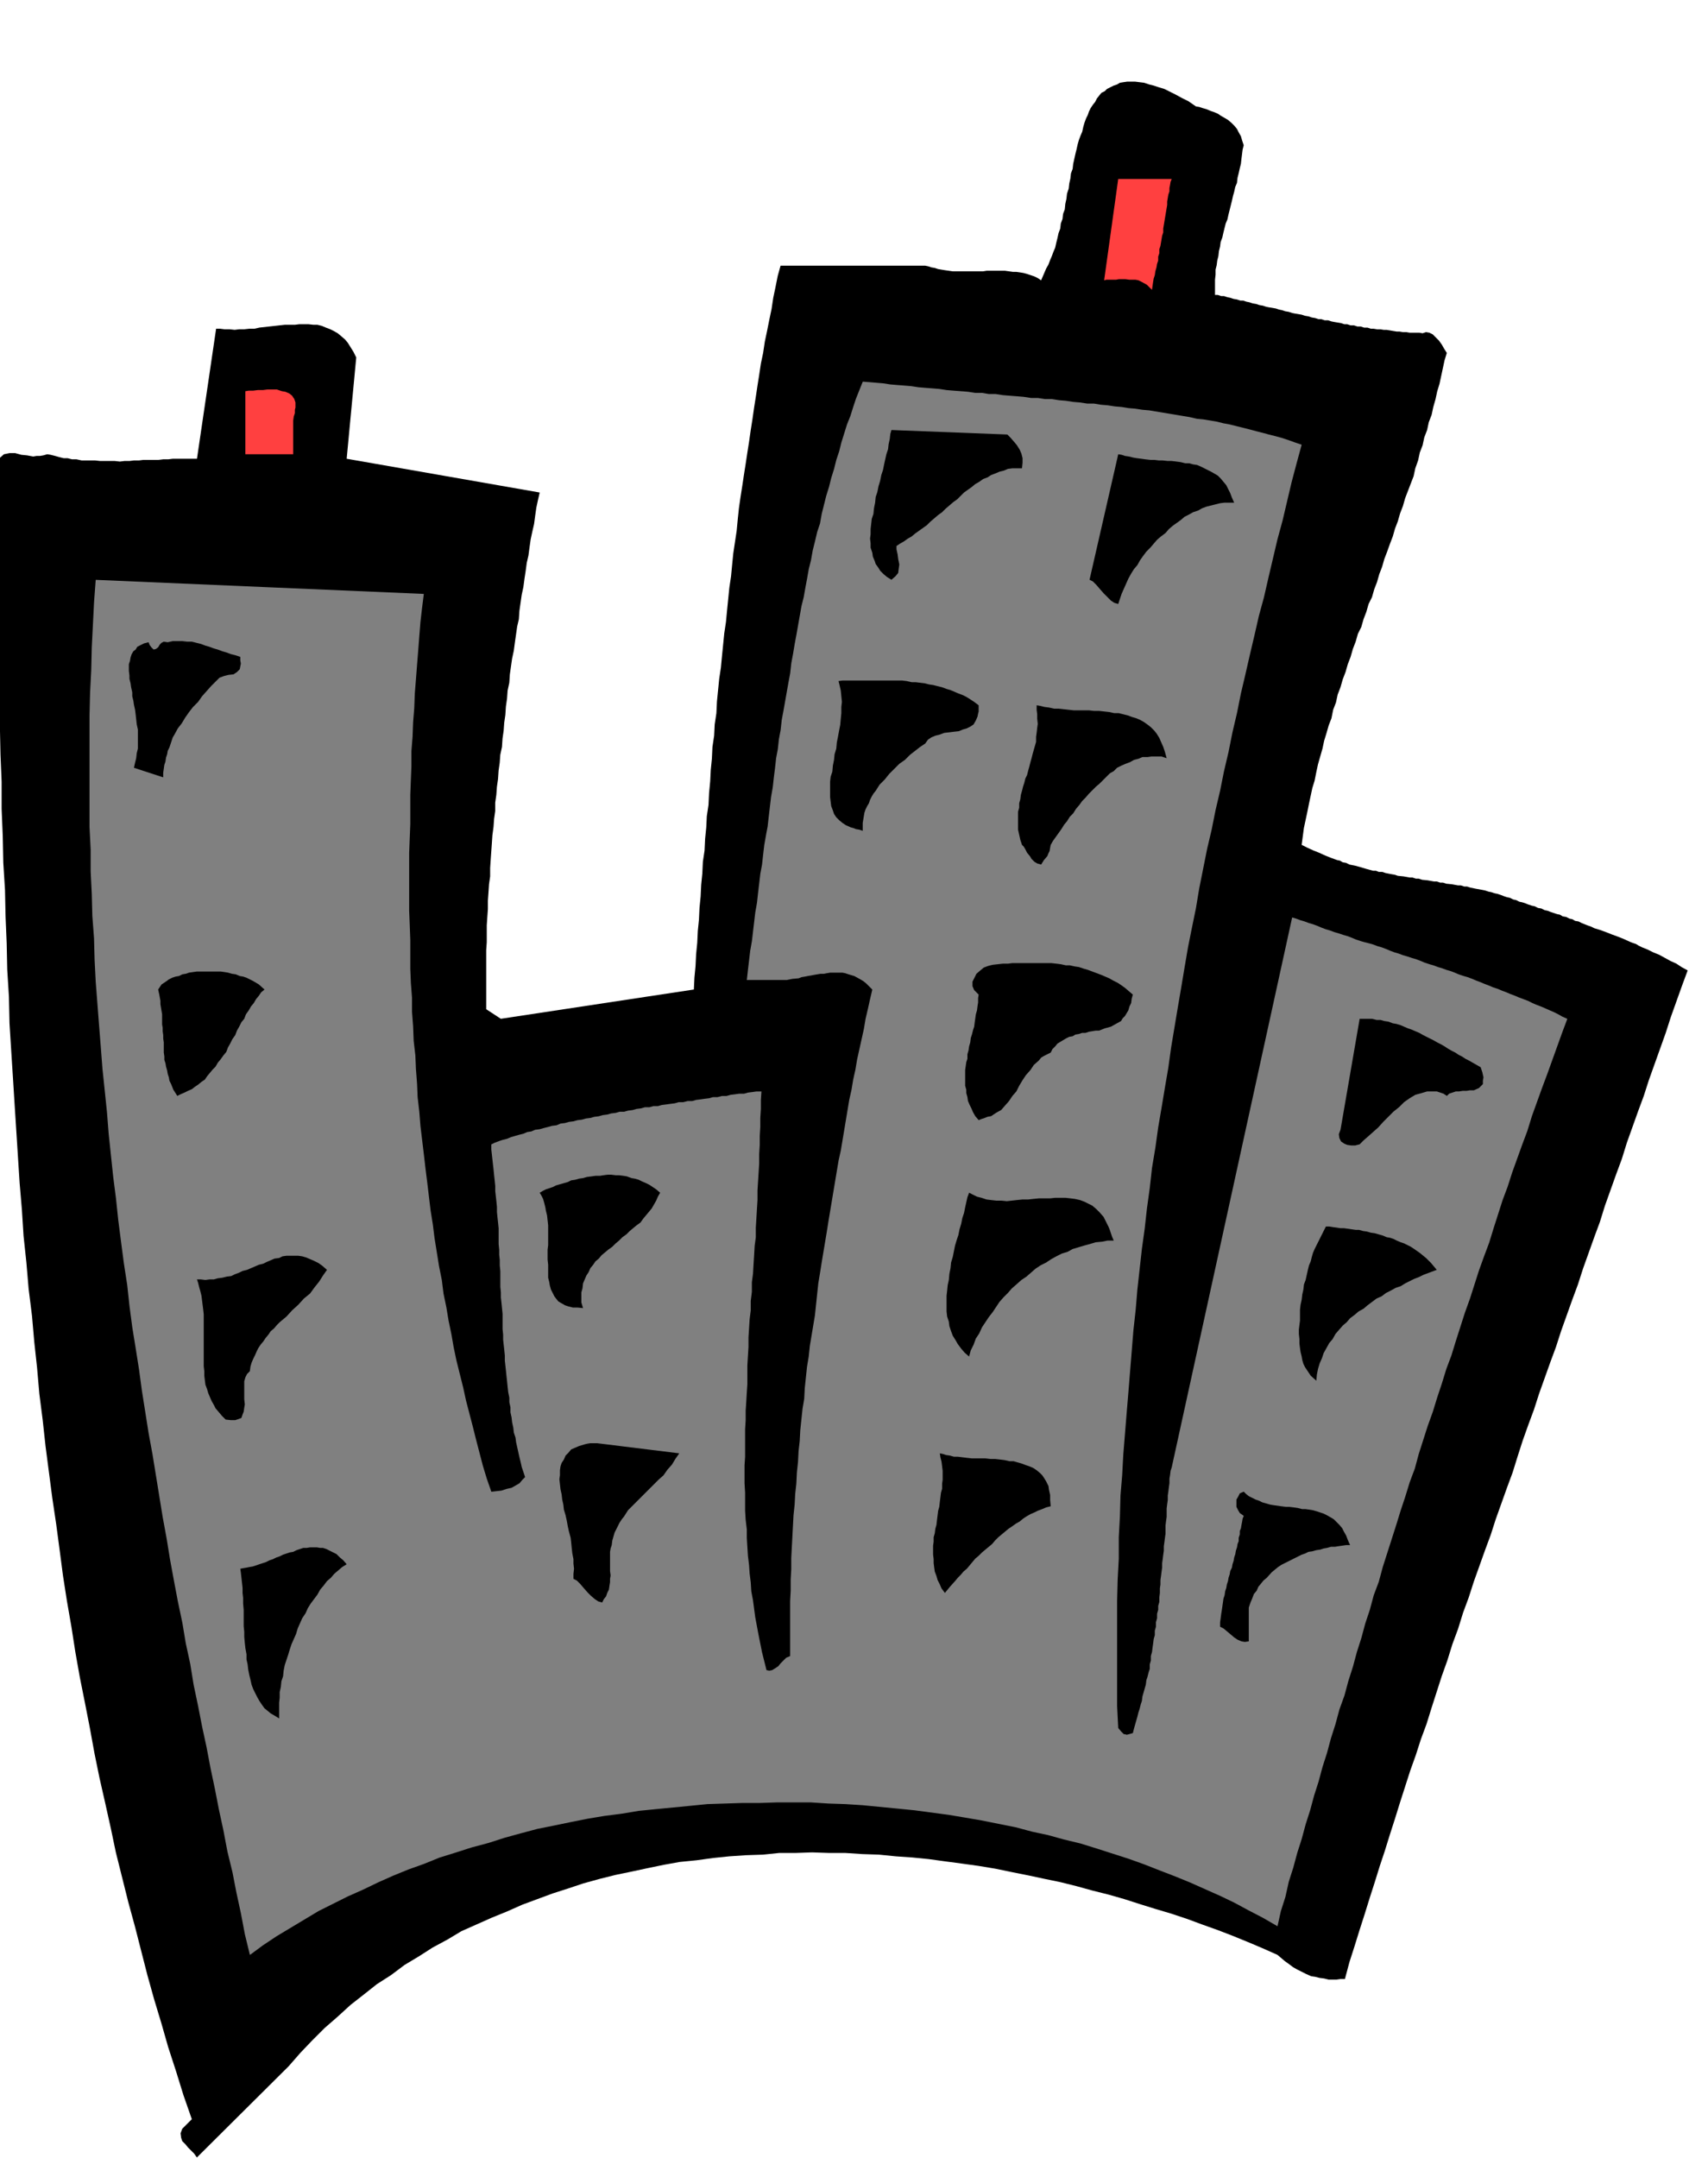 <svg xmlns="http://www.w3.org/2000/svg" width="490.455" height="619.564" fill-rule="evenodd" stroke-linecap="round" preserveAspectRatio="none" viewBox="0 0 3035 3834"><style>.brush1{fill:#000}.pen1{stroke:none}.brush2{fill:#ff4040}</style><path d="m2210 258-2 8-1 8-1 8-1 9-2 8-2 9-2 8-1 9-3 7-2 9-2 7-2 9-2 8-2 8-2 8-2 9-3 7-2 8-2 8-2 9-3 8-1 8-2 8-1 9-2 8-1 8-2 8v9l-1 9v27h5l6 2h5l6 2 5 1 6 2 6 1 6 2h5l6 2 5 1 6 2 6 1 6 2 6 1 6 2 5 1 6 1 6 1 6 2 5 1 6 2 6 1 6 2 5 1 6 1 6 1 6 2 6 1 6 2 6 1 6 2h5l6 2h6l6 2 5 1 6 1 6 1 6 2h5l6 2h6l6 2h6l6 2h6l6 2h5l6 1h6l6 1h5l6 1 6 1 6 1h5l6 1h6l6 1h17l6 1 6-2 6 1 6 3 6 6 5 5 5 7 4 7 5 8-4 13-3 14-3 14-3 14-4 13-3 14-4 14-3 14-5 13-3 14-5 13-3 14-5 13-3 14-5 14-3 14-5 13-5 13-5 13-4 14-5 13-4 14-5 13-4 14-5 13-5 14-5 13-4 14-5 13-4 14-5 13-4 14-6 12-4 14-5 13-4 14-6 12-4 14-5 13-4 14-5 13-4 14-5 13-4 14-5 13-3 14-5 13-3 15-5 13-4 14-4 13-3 14-4 14-4 14-3 14-3 15-4 13-3 14-3 14-3 15-3 14-3 14-2 15-2 15 10 5 11 5 10 4 11 5 10 4 11 4 5 1 5 3 6 1 6 3 10 2 11 3 10 3 11 3h5l5 2h6l6 2 5 1 5 1 6 1 6 2 10 1 11 2h5l6 2h5l6 2 10 1 11 2h5l6 2h5l6 2 10 1 11 2h5l6 2h5l6 2 10 2 11 2 5 1 6 2 5 1 6 2 5 1 6 2 5 2 6 2 5 1 6 3 5 1 6 3 5 1 6 2 5 2 6 2 5 1 6 3 6 1 6 3 5 1 5 2 6 2 6 2 5 1 5 3 6 1 6 3 5 1 5 3 6 1 6 3 5 2 5 2 6 2 6 3 10 3 11 4 10 4 11 4 10 4 11 5 5 2 6 2 5 3 6 3 10 4 10 5 10 4 11 6 9 5 11 5 9 6 11 6-10 27-10 28-10 28-9 28-10 28-10 28-10 28-9 28-10 27-10 28-10 28-9 29-10 27-10 28-10 28-9 29-10 27-10 28-10 28-9 28-10 27-10 28-10 28-9 28-10 27-10 28-10 28-9 28-10 27-10 28-9 28-9 29-10 27-10 28-10 28-9 28-10 27-10 28-10 28-9 28-10 27-9 29-10 27-9 29-10 28-9 28-9 28-9 29-10 27-9 28-10 28-9 28-9 28-9 29-9 28-9 29-9 27-9 29-9 28-9 29-9 28-9 29-9 28-8 30h-8l-7 1h-14l-8-2-8-1-8-2-7-1-9-4-8-4-8-4-7-4-8-6-7-5-7-6-6-5-27-12-26-11-27-11-26-10-28-10-27-10-27-9-27-8-29-9-28-9-28-8-28-7-29-8-28-7-29-6-28-6-30-6-29-6-30-5-29-4-30-4-29-4-30-3-29-2-30-3-30-1-30-2h-29l-30-1-29 1h-29l-29 3-30 1-30 2-29 3-29 4-30 3-28 5-29 6-28 6-29 6-28 7-29 8-27 9-28 9-27 10-27 10-27 12-27 11-27 12-27 12-25 15-26 14-25 16-25 15-24 18-25 16-24 19-23 18-23 21-23 20-22 22-21 22-21 24-163 162-5-7-5-5-6-6-4-5-6-6-2-6-1-8 3-8 17-17-15-43-13-42-14-43-12-42-13-43-12-43-11-43-11-43-12-44-11-44-11-44-9-43-10-45-10-44-9-44-8-44-9-46-9-45-8-45-7-45-8-46-7-45-6-46-6-45-7-47-6-46-6-46-5-46-6-47-4-46-5-46-4-46-6-48-4-47-5-47-3-47-4-47-3-47-3-47-3-47-3-48-3-47-3-48-1-47-3-48-1-47-2-48-1-47-3-48-1-48-2-48v-48l-2-48-1-48v-95l-1-48-1-48V815l9-8 10-2h10l11 3 10 1 11 2 6-1h6l6-1 7-2 6 1 8 2 7 2 8 2h7l8 2h8l9 2h24l9 1h26l9 1 8-1h9l8-1h9l8-1h27l8-1h9l8-1h43l34-231h7l8 1h9l9 1 8-1h9l9-1h9l9-2 9-1 9-1 9-1 9-1 9-1h18l8-1h16l9 1h7l8 2 7 3 8 3 6 3 7 4 6 5 7 6 5 6 5 8 5 8 5 10-17 180 343 60-3 13-3 14-2 14-2 15-3 13-3 14-2 14-2 15-3 13-2 15-2 13-2 15-3 14-2 14-2 14-1 15-3 13-2 14-2 14-2 15-3 14-2 14-2 14-1 15-3 14-1 14-2 14-1 15-2 14-1 14-2 14-1 15-3 14-1 14-2 14-1 15-2 14-1 14-2 14v15l-2 14-1 14-2 15-1 15-1 14-1 14-1 15v15l-2 14-1 15-1 14v15l-1 14-1 15v30l-1 14v105l26 17 343-52 1-21 2-21 1-21 2-20 1-21 2-20 1-21 2-20 1-21 2-20 1-21 3-20 1-21 2-20 1-20 3-20 1-21 2-21 1-20 2-20 1-21 3-20 1-20 3-20 1-21 2-20 2-20 3-20 2-21 2-20 2-20 3-20 2-21 2-20 2-20 3-20 2-21 2-20 3-20 3-20 2-21 2-19 3-21 3-19 3-20 3-19 3-20 3-19 3-21 3-19 3-21 3-19 3-20 3-19 3-20 4-19 3-20 4-19 4-20 4-19 3-20 4-19 4-20 5-18h257l5 1 6 2 6 1 6 2 6 1 6 1 7 1 7 1h54l6-1h33l7 1 7 1h6l7 1 6 1 7 2 6 2 6 2 6 3 6 4 3-7 3-7 3-7 4-7 3-8 3-7 3-8 3-7 2-9 2-8 2-9 3-8 1-9 3-8 1-9 3-8 1-10 2-9 1-9 3-9 1-9 2-9 1-9 3-8 1-9 2-9 2-9 2-8 2-9 2-7 3-8 3-7 2-9 2-7 3-8 3-6 2-6 3-6 4-6 4-5 3-6 4-5 4-5 6-3 4-4 6-3 6-3 6-2 5-3 6-1 7-1h14l8 1 8 1 9 3 8 2 9 3 10 3 10 5 10 5 11 6 12 6 13 9 6 1 6 2 7 2 7 3 6 2 7 3 6 4 7 4 5 3 6 5 5 5 5 6 3 6 4 7 2 7 3 9z" class="pen1 brush1"/><path d="m2082 318-2 5-1 6-1 5v6l-2 6-1 6-1 6v6l-1 6-1 6-1 6-1 6-1 6-1 6-1 6v7l-2 6-1 6-1 6-1 6-2 6v7l-2 6v7l-2 6-1 6-2 7-1 7-2 6-1 6-1 7-1 7-9-9-9-5-6-3-5-1h-11l-7-1h-12l-5 1h-17l-4 1 25-180h95z" class="pen1 brush2"/><path d="m2313 790-9 33-9 34-8 34-8 34-9 33-8 34-8 34-8 35-9 33-8 35-8 34-8 35-8 34-7 35-8 34-7 35-8 34-7 35-8 34-7 35-8 34-7 35-7 35-6 36-7 34-7 35-6 35-6 36-6 35-6 36-6 36-5 36-6 35-6 36-6 35-5 36-6 36-4 36-5 36-4 36-5 36-4 36-4 36-3 36-4 36-3 37-3 37-3 37-3 36-3 37-3 37-2 37-3 36-1 37-2 37v38l-2 37-1 38v187l2 39 5 6 5 5h2l3 1 4-1 7-2 2-8 2-7 2-7 2-7 2-8 2-6 2-8 2-6 1-8 2-7 2-7 2-7 1-8 2-6 2-8 2-6v-8l2-7v-8l2-7 1-8 1-7 1-8 2-7v-8l2-7v-8l2-7v-8l2-7v-7l2-7v-8l1-8v-8l1-7v-8l1-7 1-8 1-7v-8l1-7 1-8 1-7v-8l1-7 1-8 1-7v-15l1-8 1-7v-15l1-8 1-7v-8l1-7 1-8 1-7v-8l1-6 1-8 2-6 214-977 7 2 8 3 7 2 8 3 7 2 8 3 7 3 8 3 7 2 8 3 7 2 9 3 7 2 8 3 7 3 9 3 7 2 8 2 7 2 8 3 7 2 8 3 7 3 8 3 7 2 8 3 7 2 9 3 7 2 8 3 7 3 9 3 7 2 8 3 7 2 8 3 7 2 8 3 7 3 9 3 7 2 8 3 7 3 8 3 7 3 8 3 7 3 9 3 7 3 8 3 7 3 8 3 7 3 8 3 8 3 8 4 7 3 8 3 7 3 9 4 7 3 8 4 7 4 9 4-9 24-9 25-9 25-9 25-9 24-9 25-9 25-8 26-9 24-9 25-9 25-8 25-9 24-8 25-8 25-8 26-9 24-9 25-8 25-8 25-9 25-8 25-8 25-8 26-9 24-8 26-8 24-8 26-9 25-8 25-8 25-7 26-9 24-8 26-8 24-8 26-8 25-8 25-8 25-7 26-9 24-7 26-8 24-7 26-8 25-7 26-8 25-7 26-9 25-7 26-8 25-7 26-8 25-7 26-8 25-7 26-8 25-7 26-8 25-7 26-8 25-6 27-8 25-6 27-26-15-25-13-26-14-25-12-27-12-27-12-27-11-26-10-28-11-28-10-28-9-28-9-29-9-29-7-29-8-28-6-30-8-30-6-30-6-29-5-30-5-30-4-30-4-30-3-31-3-31-3-31-2-30-1-31-2h-61l-30 1h-31l-31 1-31 1-30 3-31 3-31 3-30 3-30 5-31 4-30 5-30 6-29 6-30 6-30 8-29 8-28 9-30 8-28 9-29 9-27 11-28 10-27 11-27 12-27 13-27 12-26 13-26 13-25 15-25 15-25 15-24 16-23 17-9-37-7-37-8-37-7-36-9-37-7-37-8-37-7-36-8-38-7-37-8-37-7-36-8-38-6-37-8-37-6-36-8-38-7-37-7-38-6-37-7-38-6-37-6-37-6-37-7-38-6-38-6-38-5-37-6-38-6-37-5-38-4-37-6-39-5-38-5-39-4-38-5-39-4-38-4-38-3-38-4-39-4-38-3-39-3-38-3-39-3-39-2-39-1-38-3-40-1-39-2-40v-39l-2-40v-198l1-41 2-39 1-41 2-40 2-40 3-40 583 25-3 24-3 26-2 25-2 26-2 25-2 26-2 25-1 26-2 25-1 26-2 25v27l-1 25-1 26v52l-1 25-1 26v103l1 25 1 27v51l1 25 2 26v25l2 26 1 26 3 26 1 24 2 26 1 24 3 26 2 25 3 25 3 25 3 26 3 24 3 25 3 25 4 25 3 24 4 25 4 25 5 25 3 24 5 24 4 24 5 24 4 23 5 24 6 24 6 24 5 23 6 23 6 23 6 24 6 23 6 23 7 23 8 23 9-1 9-1 9-3 9-2 7-4 7-4 5-6 5-5-3-9-3-9-2-9-2-8-2-9-2-9-2-9-1-8-3-9-1-9-2-9-1-9-2-9v-9l-2-9v-8l-2-10-1-9-1-10-1-9-1-10-1-9-1-9v-9l-1-10-1-9-1-9v-9l-1-10v-27l-1-10-1-10-1-9v-9l-1-10v-28l-1-10v-10l-1-9v-9l-1-10v-28l-1-10-1-9-1-10v-9l-1-10-1-9-1-9v-9l-1-10-1-9-1-10-1-9-1-9-1-9-1-9v-9l6-3 8-3 6-2 8-2 7-3 7-2 7-2 8-2 7-3 7-1 7-3 8-1 7-2 8-2 7-2 8-1 7-3 8-1 7-2 8-1 7-2 8-1 7-2 8-1 7-2 8-1 7-2 8-1 7-2 8-1 7-2h8l7-2 8-1 7-2 8-1 7-2h8l7-2h8l7-2 8-1 7-1 8-1 7-2h8l8-2h8l7-2 8-1 7-1 8-1 7-2h8l8-2h8l7-2 8-1 7-1h9l7-2 8-1 7-1h9l-1 15v16l-1 16v16l-1 16v16l-1 16v17l-1 16-1 16-1 16v17l-1 16-1 17-1 16v17l-2 15-1 17-1 16-1 17-2 15v17l-2 16v17l-2 16-1 16-1 16v17l-1 16-1 17v33l-1 15-1 17-1 15v17l-1 16v49l-1 15v32l1 17v32l1 16 2 17v15l1 16 1 16 2 16 1 15 2 16 1 16 3 16 2 15 2 15 3 16 3 16 3 15 3 15 4 16 4 16 5 1 5-1 5-3 6-4 4-5 5-5 5-5 7-3v-98l1-18v-20l1-18v-20l1-19 1-19 1-19 1-19 2-19 1-19 2-18 1-20 2-19 1-19 2-18 1-19 2-19 2-19 3-18 1-19 2-19 2-19 3-18 2-19 3-18 3-18 3-18 2-19 2-19 2-19 3-18 3-19 3-18 3-18 3-18 3-19 3-18 3-18 3-18 3-18 3-18 3-18 4-18 3-18 3-18 3-18 3-18 3-18 4-18 3-18 4-18 3-18 4-18 4-18 4-18 3-18 4-17 4-18 4-17-6-6-5-5-5-4-5-3-11-6-10-3-6-2-5-1h-22l-6 1-5 1h-6l-6 1-6 1-5 1-6 1-5 1-6 1-5 2-11 1-10 2h-71l2-18 2-17 2-17 3-17 2-17 2-17 2-17 3-17 2-18 2-17 2-17 3-16 2-18 2-17 3-17 3-16 2-18 2-17 2-17 3-17 2-18 2-16 2-18 3-16 2-18 3-16 2-18 3-16 3-17 3-17 3-17 3-16 2-18 3-16 3-18 3-16 3-17 3-17 3-17 4-16 3-17 3-16 3-17 4-16 3-17 4-16 4-17 5-15 3-17 4-16 4-16 5-16 4-16 5-16 4-16 5-15 4-16 5-16 5-16 6-15 5-16 5-15 6-15 6-15 12 1 12 1 12 1 13 2 12 1 13 1 12 1 13 2 12 1 13 1 12 1 13 2 12 1 13 1 13 1 13 2h12l12 2h12l13 2 12 1 13 1 12 1 13 2h12l13 2h12l13 2 12 1 13 2 12 1 13 2h12l12 2 12 1 13 2 12 1 12 2 12 1 13 2 12 1 12 2 12 2 12 2 12 2 12 2 12 2 13 3 11 1 12 2 12 2 12 3 11 2 12 3 12 3 12 3 11 3 12 3 11 3 12 3 11 3 12 4 11 4 12 4z" class="pen1" style="fill:gray"/><path d="M521 747v60h-85V695l6-1h8l8-1h9l8-1h17l9 3 6 1 7 3 5 4 4 6 2 6v9l-1 4v6l-2 6-1 7z" class="pen1 brush2"/><path d="m1790 772 6 6 6 7 5 6 5 8 3 7 2 8v8l-1 10h-17l-8 1-7 3-8 2-7 3-8 3-6 4-8 3-7 5-7 4-6 5-7 5-7 5-6 6-6 6-7 5-7 6-7 6-6 6-7 5-7 6-7 6-6 6-7 5-7 5-7 5-6 5-7 4-7 5-7 4-6 4v6l2 9 1 8 2 10-1 7-1 8-5 6-7 6-8-5-6-5-6-6-3-5-5-7-2-6-3-7-1-7-3-9v-8l-1-8 1-8v-9l1-9 1-9 3-9 1-10 2-10 1-10 3-9 2-10 3-10 2-10 3-9 2-10 2-9 2-9 3-9 1-9 2-9 1-9 2-7 206 8zm403 121h-17l-8 1-8 2-8 2-8 2-8 3-7 4-9 3-7 4-8 4-7 6-7 5-7 5-7 6-6 7-8 6-7 6-6 7-6 7-7 7-6 8-5 7-5 9-6 7-5 8-5 9-4 9-4 9-4 9-3 9-3 9-7-2-6-4-7-7-6-6-7-8-6-7-6-6-6-3 51-223 6 1 6 2 7 1 8 2 6 1 8 1 7 1 9 1h7l8 1h7l9 1h7l8 1 8 1 8 2h7l7 2 7 1 7 3 6 3 6 3 6 3 7 4 5 3 5 5 5 6 5 6 3 6 4 8 3 8 4 9zM298 1141l9-2h17l9 1h8l8 2 8 2 8 3 7 2 8 3 7 2 8 3 7 2 8 3 8 2 9 3v6l1 6-1 5-1 5-5 5-6 4-9 1-8 2-8 3-6 6-9 9-8 9-8 9-7 10-9 9-7 9-7 10-6 10-7 9-6 11-3 5-2 6-2 6-2 6-3 6-1 6-2 6-1 7-2 6-1 7-1 7v8l-52-17 2-9 2-8 1-9 2-8v-34l-2-9-1-9-1-9-1-8-2-9-1-7-2-8v-7l-2-9-1-7-2-8v-6l-1-8v-12l2-6 1-6 2-6 3-5 4-3 3-5 6-3 6-3 8-2 2 5 3 4 2 2 2 2 4-1 4-3 3-5 3-3 4-2 7 1zm1441 112v11l-1 4-1 5-3 7-4 7-6 4-6 3-7 2-7 3-9 1-8 1-9 1-8 3-8 2-7 3-6 4-5 7-9 6-9 7-9 7-9 9-10 7-9 9-9 9-8 10-9 9-7 11-4 5-3 5-3 6-2 6-3 5-3 6-2 6-1 6-1 6-1 6v14l-6-2-6-1-5-2-4-1-9-4-6-4-6-5-5-5-4-6-2-6-3-8-1-8-1-8v-27l1-9 3-9 1-11 2-10 1-10 3-10 1-11 2-10 2-11 2-10 1-11 1-10v-11l1-9-1-10-1-10-2-9-2-8 7-1h106l8 1 9 2h7l8 1 8 1 8 2 7 1 8 2 8 2 8 3 7 2 7 3 7 3 8 3 6 3 8 5 6 4 8 6zm334 94-9-3h-18l-7 1h-9l-7 3-8 2-7 4-8 3-7 3-8 4-6 6-7 4-6 6-6 6-6 6-7 6-6 6-6 6-6 7-6 6-5 7-6 7-5 8-6 6-5 8-5 6-5 8-5 7-5 7-5 7-4 7-1 5-1 6-2 4-2 5-6 7-5 8-7-2-5-3-5-5-3-5-5-6-3-6-3-5-3-3-3-9-2-9-2-9v-32l2-7v-8l2-7 1-8 2-7 2-8 2-6 2-8 3-6 2-8 2-7 2-8 2-7 2-8 2-7 2-7 2-7v-9l1-7 1-9 1-7-1-9v-8l-1-8v-8l6 1 8 2 8 1 9 2h8l9 1 9 1 9 1h27l9 1h9l9 1 9 1 9 2h8l8 2 8 2 8 3 7 2 7 3 7 4 7 5 5 4 6 6 4 5 5 8 3 7 4 9 3 9 3 11zm-60 420-2 7-1 8-3 6-2 7-3 5-3 5-4 4-3 5-9 5-9 5-11 3-10 4h-6l-6 1-6 1-6 2h-6l-6 2-6 1-5 3-6 1-6 3-5 3-5 3-5 3-4 5-5 5-3 6-6 3-6 3-5 3-4 5-9 8-6 9-8 9-6 9-6 10-5 10-7 8-6 9-7 8-7 8-9 5-9 6-6 1-5 2-6 2-5 2-6-7-4-7-3-7-3-6-3-7-1-7-2-7v-6l-2-7v-28l1-7 1-7 2-6v-8l2-7 1-7 2-7 1-8 2-6 2-8 2-6 1-8 1-7 1-7 2-7 1-8 1-6v-8l1-6-8-8-3-7v-8l3-6 4-8 7-6 6-5 8-3 8-2 9-1 9-1h9l8-1h69l9 1 8 1 9 2h7l9 2 7 1 9 3 7 2 8 3 8 3 8 3 7 3 7 3 7 4 8 4 6 4 7 5 7 6 7 6zm-1543-9-6 5-4 6-5 6-4 7-5 6-4 7-5 7-3 8-5 6-4 8-4 7-3 8-5 7-4 8-4 7-3 8-5 6-5 7-5 6-4 7-5 5-5 6-5 6-4 6-6 4-6 5-6 4-5 4-7 3-6 3-7 3-6 3-7-11-4-10-3-6-1-6-2-6-1-6-2-7-1-6-2-6v-6l-1-7v-18l-1-7v-6l-1-7v-6l-1-6v-18l-1-6-1-6-1-6v-6l-2-11-2-9 6-9 9-6 4-3 6-3 6-2 6-1 6-3 6-1 6-2 7-1 7-1h42l7 1 6 1 7 2 7 1 7 3 6 1 6 2 6 3 6 3 10 6 10 9zm2161 138 3 9 2 9-1 6v6l-7 7-9 4h-7l-6 1h-7l-6 1h-6l-6 2-6 2-4 4-6-4-6-2-6-2h-17l-10 3-11 3-10 6-10 7-9 9-10 8-9 9-9 9-9 10-9 8-9 8-8 7-7 7-8 2h-7l-7-1-5-2-6-4-3-6-1-7 3-8 34-197h22l8 2h7l7 2 7 1 8 3 6 1 7 2 7 3 7 3 6 2 7 3 7 3 7 4 6 3 6 3 6 3 7 4 6 3 7 4 6 4 7 4 6 3 6 4 6 3 6 4 6 3 7 4 7 4 7 4zm-1458 223-4 7-3 7-4 7-4 7-5 6-5 6-5 6-5 7-7 5-6 5-6 5-6 6-7 5-6 6-6 5-6 6-7 5-6 5-6 5-5 6-6 5-4 6-5 6-3 7-4 6-3 7-3 7-1 9-2 7v18l3 10-10-1h-8l-8-2-6-2-7-4-5-3-4-5-3-4-3-6-3-6-2-7-1-6-2-8v-23l-1-9v-18l1-8v-35l-1-9-1-9-2-8-1-6-2-8-2-7-3-6-3-5 5-3 6-3 6-2 6-2 6-3 7-2 7-2 7-2 6-3 7-1 7-2 7-1 7-2 8-1 7-1h8l6-1 8-1h6l8 1h6l8 1 6 1 8 3 6 1 7 2 6 3 7 3 6 3 6 4 6 4 7 6zm806 85h-11l-10 2-11 1-10 3-11 3-10 3-10 3-9 5-10 3-10 5-9 5-9 6-10 5-9 6-8 7-8 7-9 6-9 8-8 7-7 8-8 8-7 8-6 9-6 9-7 9-6 9-6 9-5 11-6 9-4 11-5 10-3 11-8-7-6-7-6-8-4-7-5-8-3-8-3-9-1-8-3-9-1-9v-28l1-9 1-10 2-9 1-11 2-10 1-10 3-10 2-10 2-10 3-10 3-9 2-10 3-10 2-10 3-9 2-10 2-9 2-9 3-8 6 3 8 4 8 2 9 3 8 1 9 1h9l10 1 9-1 9-1 10-1h10l9-1 10-1h20l9-1h18l9 1 8 1 9 2 8 3 8 4 6 3 7 6 6 6 7 8 4 8 5 10 2 5 2 6 2 6 3 7zm574 52-8 3-8 3-8 3-8 4-8 3-8 4-8 4-8 5-9 3-9 5-8 4-8 6-9 4-8 6-8 6-7 6-9 5-7 6-8 6-6 7-7 6-7 8-6 7-5 9-6 7-5 9-5 9-3 9-4 9-3 10-2 10-1 11-10-9-6-9-4-6-3-6-2-7-1-6-2-8-1-7-1-8v-8l-1-9v-8l1-8 1-8v-19l1-9 2-9 1-9 2-9 1-9 3-8 2-9 2-9 2-8 3-7 2-8 2-7 3-7 3-6 17-34h6l6 1 7 1 7 1h6l7 1 7 1 7 1h6l7 2 7 1 7 2 7 1 7 2 7 2 7 3 6 1 6 2 6 3 7 3 6 2 6 3 6 3 6 4 10 7 11 9 4 4 5 5 5 6 5 6zm-1972 0-7 10-7 11-8 10-8 11-11 9-10 11-11 10-10 11-6 5-6 5-5 5-5 6-6 5-4 6-5 6-4 6-5 6-4 6-3 6-3 7-3 6-3 7-2 7-1 8-5 5-3 6-2 7v32l1 9-1 6-1 7-2 5-2 6-5 2-6 2h-8l-9-1-7-7-5-6-6-7-3-6-4-7-3-7-3-7-2-7-3-8-1-8-1-8v-8l-1-9v-92l-1-9-1-8-1-8-1-8-2-8-2-7-2-8-2-6h7l8 1 7-1h8l7-2 8-1 8-2 8-1 6-3 8-3 6-3 8-2 7-3 7-3 7-3 8-2 6-3 7-3 7-3 8-1 6-3 7-1h21l7 1 7 2 7 3 7 3 8 4 7 5 8 7zm626 326-7 10-6 10-8 9-7 10-9 8-9 9-9 9-9 9-9 9-9 9-9 9-7 11-4 5-4 6-3 6-3 6-3 6-2 7-2 7-1 8-2 6-1 6v34l1 8-1 6v6l-1 6-1 7-3 6-2 6-4 5-3 6-7-2-6-4-7-6-6-6-7-8-6-7-6-6-6-3v-9l1-9-1-9v-8l-2-10-1-9-1-10-1-9-3-11-2-9-2-11-2-9-3-10-1-9-2-9-1-9-2-9-1-9-1-9 1-7v-9l1-7 2-6 4-6 3-7 5-5 5-6 7-3 7-3 10-3 4-1 6-1h12l146 18zm660 94-8 2-7 3-8 3-6 3-7 3-7 4-6 4-6 5-7 4-7 5-6 4-6 5-6 5-6 5-6 6-5 6-6 5-6 5-6 5-6 6-6 5-5 6-5 6-5 6-6 5-5 6-5 5-5 6-9 10-9 11-6-8-3-7-4-8-2-7-3-8-1-7-1-8v-7l-1-8v-16l1-7v-8l2-7 1-8 2-7 1-9 1-8 1-8 2-7 1-9 1-8 1-8 2-7v-9l1-7v-16l-1-8-1-8-2-8-1-7 5 1 6 2 7 1 7 2h7l8 1 8 1 9 1h24l9 1h8l9 1 8 1 9 2h7l7 2 7 2 8 3 6 2 7 3 6 4 6 5 4 4 4 6 3 5 4 8 1 7 2 9v9l1 11zm532 69h-7l-7 1-7 1-6 1h-7l-7 2-6 1-6 2-7 1-7 2-7 1-6 3-6 2-6 3-6 3-6 3-6 3-6 3-6 3-6 4-11 9-9 10-6 5-4 5-5 6-3 7-5 6-3 8-3 7-3 9v60l-7 1-6-1-7-3-6-4-7-6-6-5-6-5-6-3v-8l1-7 1-8 1-6 1-7 1-7 1-7 2-6 1-7 2-6 1-6 2-6 1-6 2-6 1-6 3-6 1-6 2-6 1-6 2-6 1-6 2-6 1-6 2-5v-6l2-6v-6l2-5 1-6 1-5 1-6 2-5-7-5-3-5-3-6v-13l3-5 3-6 7-3 4 4 5 4 6 3 6 3 6 2 6 3 7 2 7 2 6 1 7 1 7 1 8 1h6l8 1 7 1 8 2h6l7 1 6 1 7 2 6 2 6 2 6 3 7 4 5 3 5 5 5 5 5 6 3 6 4 7 3 8 4 9zm-1783 34-8 5-7 6-7 6-6 7-7 6-6 8-6 7-5 9-6 8-6 8-5 8-4 9-6 9-4 9-4 9-3 10-4 9-4 9-3 9-3 10-3 9-3 9-2 10-1 10-3 9-1 10-2 9v10l-1 9v28l-8-5-7-4-6-5-5-4-5-7-4-6-4-7-3-6-4-8-3-8-2-9-2-8-2-10-1-9-2-9v-9l-2-11-1-9-1-11v-9l-1-10v-29l-1-11v-10l-1-9v-9l-1-9-1-9-1-9-1-7 5-1 6-1 5-1 6-1 6-2 6-2 6-2 6-2 6-3 6-2 6-3 6-2 6-3 6-2 6-2 6-1 6-3 6-2 6-2h6l6-1h12l6 1h5l6 2 6 3 6 3 6 3 6 6 6 5 6 7z" class="pen1 brush1"/></svg>
